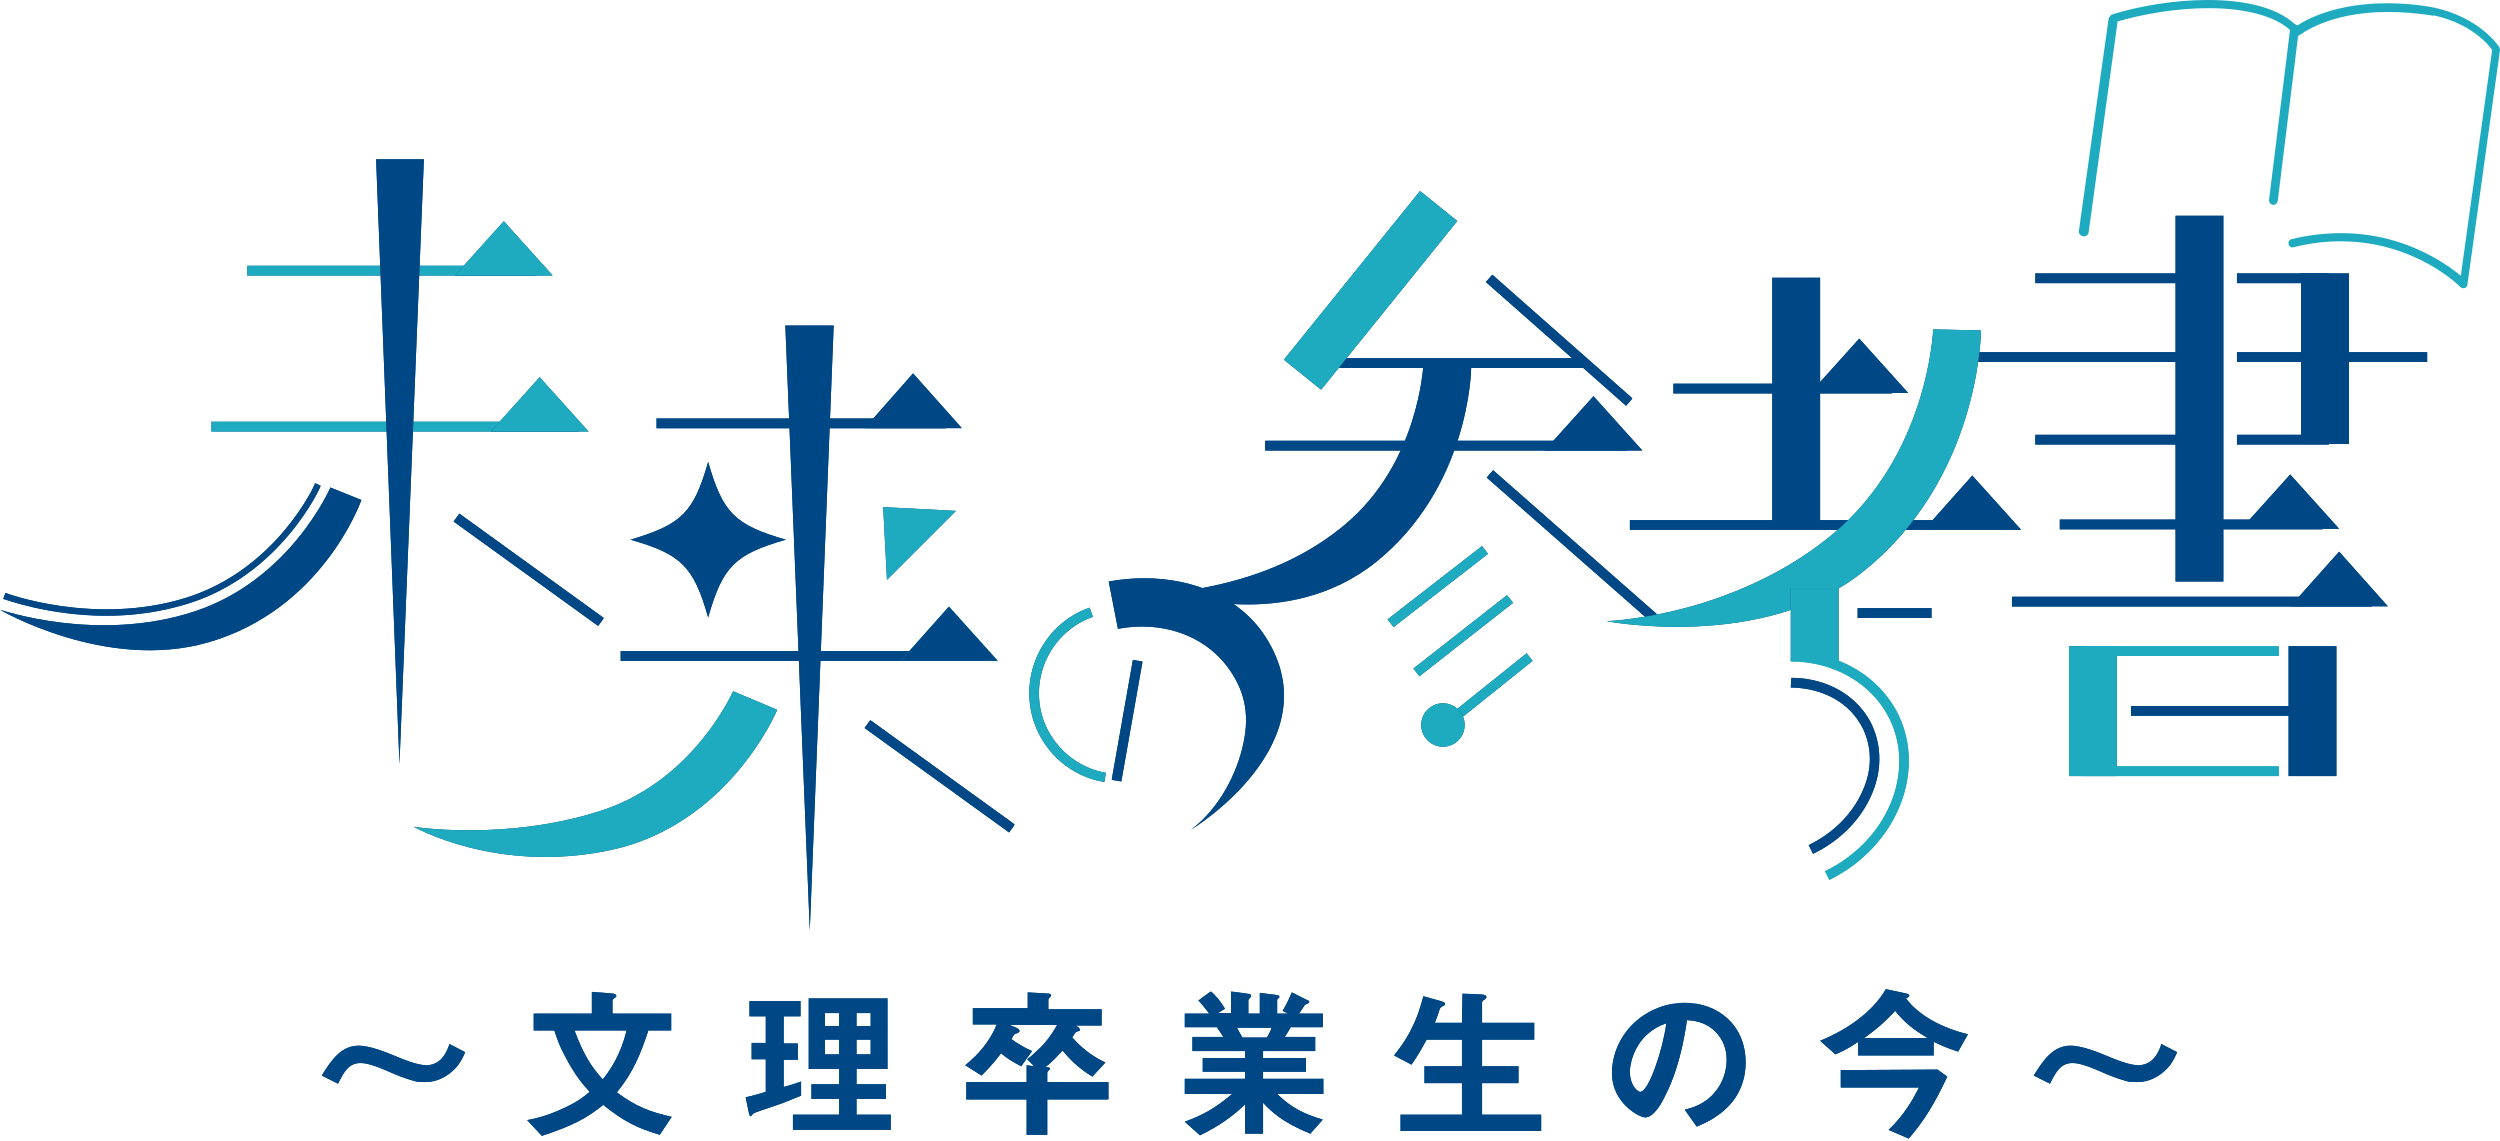 <?xml version="1.0" encoding="utf-8"?>
<!-- Generator: Adobe Illustrator 26.4.1, SVG Export Plug-In . SVG Version: 6.00 Build 0)  -->
<svg version="1.1" id="レイヤー_1" xmlns="http://www.w3.org/2000/svg" xmlns:xlink="http://www.w3.org/1999/xlink" x="0px"
	 y="0px" width="460px" height="210px" viewBox="0 0 460 210" style="enable-background:new 0 0 460 210;" xml:space="preserve">
<style type="text/css">
	.st0{fill:#004785;}
	.st1{clip-path:url(#SVGID_00000127014803396259056630000009415004843670624151_);fill:#004785;}
	.st2{clip-path:url(#SVGID_00000062164557561952222520000012916117577718045882_);fill:#004785;}
	.st3{clip-path:url(#SVGID_00000098930267667402175180000015797378956986269343_);fill:#004785;}
	.st4{clip-path:url(#SVGID_00000178888397679162412480000005235204052115115904_);fill:#004785;}
	.st5{clip-path:url(#SVGID_00000044879066324105532610000018135243439876656773_);fill:#004785;}
	.st6{clip-path:url(#SVGID_00000029750762666159823960000014098127369424281502_);fill:#004785;}
	.st7{clip-path:url(#SVGID_00000148624157819197192590000014962203791877627056_);fill:#004785;}
	.st8{clip-path:url(#SVGID_00000096032092455915061610000011310230894219830941_);fill:#004785;}
	.st9{clip-path:url(#SVGID_00000065060967765582266520000001089243147020025243_);fill:#004785;}
	.st10{clip-path:url(#SVGID_00000023975584714362381800000013239907451445136293_);fill:#004785;}
	.st11{clip-path:url(#SVGID_00000039820402851010364830000004372160358778654911_);fill:#004785;}
	.st12{clip-path:url(#SVGID_00000033358368372527251920000015481216323561742006_);fill:#004785;}
	.st13{clip-path:url(#SVGID_00000039848960094091904930000010318810622693867662_);fill:#004785;}
	.st14{fill:#1EABBF;}
	.st15{clip-path:url(#SVGID_00000097499358609197941320000000095914877272170393_);fill:#004785;}
	.st16{clip-path:url(#SVGID_00000031919987947803403180000013827348364634567865_);fill:#1EABBF;}
	.st17{clip-path:url(#SVGID_00000050640771888898749570000014213284927219853243_);fill:#1EABBF;}
	.st18{clip-path:url(#SVGID_00000093878293350557796480000002204401545461237147_);fill:#004785;}
	.st19{clip-path:url(#SVGID_00000093149030193337849880000005065312197613086119_);fill:#004785;}
	.st20{clip-path:url(#SVGID_00000126298619871367740950000003804153386827686065_);fill:#004785;}
	.st21{clip-path:url(#SVGID_00000059296513253547546640000014014633032004809660_);fill:#004785;}
	.st22{clip-path:url(#SVGID_00000047018111084848628790000012350748949010373257_);fill:#1EABBF;}
	.st23{clip-path:url(#SVGID_00000135689432089783930640000016192294655541982879_);fill:#004785;}
	.st24{clip-path:url(#SVGID_00000179613424822676543390000009608453233361841584_);fill:#004785;}
	.st25{clip-path:url(#SVGID_00000030455684533161844640000011034950488345518219_);fill:#004785;}
	.st26{clip-path:url(#SVGID_00000170261144719638687460000005262699588824288163_);fill:#004785;}
	.st27{clip-path:url(#SVGID_00000072244848721010610680000008969301624341673373_);fill:#1EABBF;}
	.st28{clip-path:url(#SVGID_00000042713609251420337010000008133293281839572626_);fill:#004785;}
	.st29{clip-path:url(#SVGID_00000007388568517352501710000014679028232801582977_);fill:#004785;}
	.st30{clip-path:url(#SVGID_00000073700934333012775460000014610822536668037043_);fill:#1EABBF;}
	.st31{clip-path:url(#SVGID_00000039107479128052463850000006334255540613211048_);fill:#1EABBF;}
	.st32{clip-path:url(#SVGID_00000070840541952354135990000006847902978507190661_);fill:#1EABBF;}
	.st33{clip-path:url(#SVGID_00000044861188246840248180000004260224707508956040_);fill:#1EABBF;}
	.st34{clip-path:url(#SVGID_00000153672554068524688630000008473195943846434715_);fill:#1EABBF;}
	.st35{clip-path:url(#SVGID_00000156588509797736536080000015898018074626931388_);fill:#1EABBF;}
	.st36{clip-path:url(#SVGID_00000119104683459153493970000016568994641178629508_);fill:#004785;}
	.st37{clip-path:url(#SVGID_00000096050781772596208350000003426977590921949581_);fill:#1EABBF;}
	.st38{clip-path:url(#SVGID_00000041990172585076470870000012281056933325473978_);fill:#1EABBF;}
	.st39{clip-path:url(#SVGID_00000148645631134420969550000002859467498704335013_);fill:#004785;}
	.st40{clip-path:url(#SVGID_00000141440513769153427410000006737407932968890029_);fill:#004785;}
	.st41{clip-path:url(#SVGID_00000077292746220899453700000000492180792441639349_);fill:#004785;}
	.st42{clip-path:url(#SVGID_00000057851160581631654870000015054185645199747209_);fill:#004785;}
	.st43{clip-path:url(#SVGID_00000040560352298805838970000002658943354541768073_);fill:#004785;}
	.st44{clip-path:url(#SVGID_00000111161475285434188330000000623379852717184136_);fill:#004785;}
	.st45{clip-path:url(#SVGID_00000054985349606108876120000003083270248208956555_);fill:#004785;}
	.st46{clip-path:url(#SVGID_00000174583458688974239780000013187979236764300416_);fill:#004785;}
	.st47{clip-path:url(#SVGID_00000173124544135271625180000001714439163989962929_);fill:#004785;}
	.st48{clip-path:url(#SVGID_00000030484737045162158370000017442649032152162193_);fill:#004785;}
	.st49{clip-path:url(#SVGID_00000177450106735579213730000014089811954609277860_);fill:#004785;}
	.st50{clip-path:url(#SVGID_00000030461319171653410660000011327356475473123241_);fill:#004785;}
	.st51{clip-path:url(#SVGID_00000069356639709733526950000008068085567816623251_);fill:#004785;}
	.st52{clip-path:url(#SVGID_00000040543315540555593430000009091065380498753188_);fill:#1EABBF;}
	.st53{clip-path:url(#SVGID_00000034794217492829416490000011057522432072373176_);fill:#1EABBF;}
	.st54{clip-path:url(#SVGID_00000101077542796582990250000006501683600622142127_);fill:#004785;}
	.st55{clip-path:url(#SVGID_00000090260676683524441520000005227322475516621447_);fill:#1EABBF;}
	.st56{clip-path:url(#SVGID_00000039817462382429790460000013931377856412137662_);fill:#004785;}
	.st57{clip-path:url(#SVGID_00000183927857231112093880000002376334578856667310_);fill:#004785;}
	.st58{clip-path:url(#SVGID_00000040544457818196463450000017568692925451729564_);fill:#004785;}
	.st59{clip-path:url(#SVGID_00000065780729792849255130000017488205084989334406_);fill:#004785;}
	.st60{clip-path:url(#SVGID_00000083777346952162535210000010128155148293051806_);fill:#004785;}
	.st61{clip-path:url(#SVGID_00000157989828758287779410000017612487930981489304_);fill:#004785;}
	.st62{clip-path:url(#SVGID_00000049202440569360823030000013874312207216307898_);fill:#004785;}
	.st63{clip-path:url(#SVGID_00000020371082548609930990000013458319677425479577_);fill:#1EABBF;}
	.st64{clip-path:url(#SVGID_00000150075001924152273010000015611051512021009339_);fill:#1EABBF;}
	.st65{clip-path:url(#SVGID_00000018927887298273431230000001341494967677902011_);fill:#004785;}
	.st66{clip-path:url(#SVGID_00000003081165430491496090000001607206765655927231_);fill:#004785;}
	.st67{clip-path:url(#SVGID_00000175316841676904985240000000770799239546382009_);fill:#1EABBF;}
	.st68{clip-path:url(#SVGID_00000016767987736265184400000004176963913881821111_);fill:#004785;}
</style>
<g>
	<g>
		<g>
			<g>
				<path id="SVGID_1_" class="st0" d="M78.4,196c-1.5,0-4.1-1-5.7-1.7c-1.9-0.8-4.8-1.9-6.7-1.9c-3.3,0-5.1,2.8-6.8,5.5l3,1.5
					c1-2,1.9-3.8,4.1-3.8c0.9,0,2.1,0.2,5.3,1.6c1.1,0.5,2.8,1.2,4.6,1.7c0.6,0.2,1.3,0.2,2,0.2c3,0,5-1.8,6-3
					c0.6-0.8,0.9-1.4,1.4-2.5l-2.9-1.5C82.2,193.6,81.2,196,78.4,196"/>
			</g>
			<g>
				<defs>
					<path id="SVGID_00000081621128030072043110000013862428929014616450_" d="M78.4,196c-1.5,0-4.1-1-5.7-1.7
						c-1.9-0.8-4.8-1.9-6.7-1.9c-3.3,0-5.1,2.8-6.8,5.5l3,1.5c1-2,1.9-3.8,4.1-3.8c0.9,0,2.1,0.2,5.3,1.6c1.1,0.5,2.8,1.2,4.6,1.7
						c0.6,0.2,1.3,0.2,2,0.2c3,0,5-1.8,6-3c0.6-0.8,0.9-1.4,1.4-2.5l-2.9-1.5C82.2,193.6,81.2,196,78.4,196"/>
				</defs>
				<clipPath id="SVGID_00000080926905569990746770000015254104213527930789_">
					<use xlink:href="#SVGID_00000081621128030072043110000013862428929014616450_"  style="overflow:visible;"/>
				</clipPath>
				
					<rect x="59.3" y="192.1" style="clip-path:url(#SVGID_00000080926905569990746770000015254104213527930789_);fill:#004785;" width="26.4" height="7.3"/>
			</g>
		</g>
		<g>
			<g>
				<path id="SVGID_00000072977375859804373430000005139215917630204319_" class="st0" d="M105.7,189.6h9.6c-0.6,2.4-1.8,5.9-4.4,9
					C108.8,196.3,107.4,194.1,105.7,189.6 M109.1,186.5H98.2v3.1h3.8c0.5,1.5,0.9,2.8,2,4.8c1.8,3.5,3.4,5.3,4.5,6.5
					c-1.2,1-2.3,1.9-5.2,3.2c-2.9,1.3-4.7,1.7-6.3,2l2.7,2.9c5.8-1.9,8.3-3.3,11.3-5.7c3.7,3,6.3,4.3,10.4,5.5l2.2-3.3
					c-4-0.9-6.6-1.9-10.1-4.5c3.1-3.8,4.4-7.2,5.8-11.4h4.2v-3.1h-10.8v-2.4c0-0.2,0.3-0.4,0.4-0.5c0.2-0.1,0.3-0.2,0.3-0.4
					c0-0.3-0.6-0.4-0.8-0.4l-3.7-0.3v4H109.1z"/>
			</g>
			<g>
				<defs>
					<path id="SVGID_00000068654724083269582670000006535152469213917832_" d="M105.7,189.6h9.6c-0.6,2.4-1.8,5.9-4.4,9
						C108.8,196.3,107.4,194.1,105.7,189.6 M109.1,186.5H98.2v3.1h3.8c0.5,1.5,0.9,2.8,2,4.8c1.8,3.5,3.4,5.3,4.5,6.5
						c-1.2,1-2.3,1.9-5.2,3.2c-2.9,1.3-4.7,1.7-6.3,2l2.7,2.9c5.8-1.9,8.3-3.3,11.3-5.7c3.7,3,6.3,4.3,10.4,5.5l2.2-3.3
						c-4-0.9-6.6-1.9-10.1-4.5c3.1-3.8,4.4-7.2,5.8-11.4h4.2v-3.1h-10.8v-2.4c0-0.2,0.3-0.4,0.4-0.5c0.2-0.1,0.3-0.2,0.3-0.4
						c0-0.3-0.6-0.4-0.8-0.4l-3.7-0.3v4H109.1z"/>
				</defs>
				<clipPath id="SVGID_00000003102102366427216480000004243392577492664448_">
					<use xlink:href="#SVGID_00000068654724083269582670000006535152469213917832_"  style="overflow:visible;"/>
				</clipPath>
				
					<rect x="97" y="182.6" style="clip-path:url(#SVGID_00000003102102366427216480000004243392577492664448_);fill:#004785;" width="26.6" height="26.5"/>
			</g>
		</g>
		<g>
			<g>
				<path id="SVGID_00000160157921745729753790000000876056238864209852_" class="st0" d="M137.9,184.2v2.8h3v4.9h-2.6v3h2.6v6
					c-1,0.3-2.3,0.7-3.7,1l0.6,2.9c0.1,0.4,0.2,0.6,0.3,0.6s0.5-0.5,0.5-0.5c0.2-0.2,3-1.1,3.6-1.3c1.8-0.6,3.5-1.3,5.2-2V199
					c-1.4,0.5-2.1,0.7-3.2,1v-5h2.6v-3h-2.6v-5h3.1v-2.8H137.9z M151.8,191.3h2.6v2.7h-2.6V191.3z M157.6,191.3h2.6v2.7h-2.6V191.3z
					 M151.8,186.4h2.6v2.4h-2.6V186.4z M157.6,186.4h2.6v2.4h-2.6V186.4z M148.8,183.7v13h5.6v2.8h-5.1v2.7h5.1v2.9h-8.5v2.8h18
					v-2.8h-6.3v-2.9h5.4v-2.7h-5.4v-2.8h5.7v-13H148.8z"/>
			</g>
			<g>
				<defs>
					<path id="SVGID_00000000217552620749106080000017152923594147599771_" d="M137.9,184.2v2.8h3v4.9h-2.6v3h2.6v6
						c-1,0.3-2.3,0.7-3.7,1l0.6,2.9c0.1,0.4,0.2,0.6,0.3,0.6s0.5-0.5,0.5-0.5c0.2-0.2,3-1.1,3.6-1.3c1.8-0.6,3.5-1.3,5.2-2V199
						c-1.4,0.5-2.1,0.7-3.2,1v-5h2.6v-3h-2.6v-5h3.1v-2.8H137.9z M151.8,191.3h2.6v2.7h-2.6V191.3z M157.6,191.3h2.6v2.7h-2.6V191.3
						z M151.8,186.4h2.6v2.4h-2.6V186.4z M157.6,186.4h2.6v2.4h-2.6V186.4z M148.8,183.7v13h5.6v2.8h-5.1v2.7h5.1v2.9h-8.5v2.8h18
						v-2.8h-6.3v-2.9h5.4v-2.7h-5.4v-2.8h5.7v-13H148.8z"/>
				</defs>
				<clipPath id="SVGID_00000058571462226928347520000009665551345244359323_">
					<use xlink:href="#SVGID_00000000217552620749106080000017152923594147599771_"  style="overflow:visible;"/>
				</clipPath>
				
					<rect x="137.2" y="183.7" style="clip-path:url(#SVGID_00000058571462226928347520000009665551345244359323_);fill:#004785;" width="26.7" height="24.2"/>
			</g>
		</g>
		<g>
			<g>
				<path id="SVGID_00000018205306101205217610000011717834451179386506_" class="st0" d="M188.9,185.5H179v3h4.4
					c-1.2,3-3.3,5.5-5.8,7.5l3,1.9c1-1,2.1-2.1,3.6-4.1c0.9,0.8,1.8,1.4,3.7,2.4l2-2.8c-1.4-0.6-3-1.6-3.8-2.2
					c0.1-0.2,0.5-0.9,0.6-0.9c0.1-0.1,0.6-0.2,0.7-0.3c0.1-0.1,0.2-0.2,0.2-0.3c0-0.2-0.2-0.4-0.6-0.6l-1.2-0.5h8.7
					c-1.2,2.2-2.5,3.6-3,4.1c-1.6,1.5-1.8,1.7-2.5,2.2l1.3,1.3l-1.4-0.2v3.1h-11.1v3.2h11.1v6.5h3.8v-6.5H204v-3.2h-11.3v-1.7
					c0-0.2,0.1-0.2,0.3-0.5c0.1-0.1,0.2-0.1,0.2-0.2c0-0.3-0.2-0.3-0.8-0.4c1.1-0.8,2-1.8,3.1-3c1.2,1.4,2.7,3.1,5.5,4.8l2.4-2.6
					c-1.5-0.7-3.7-1.9-6.1-4.6c0.1-0.2,0.6-1,0.7-1c0.1-0.1,0.5-0.2,0.6-0.2c0,0,0.1-0.1,0.1-0.2c0-0.4-0.6-0.7-0.8-0.8h4.8v-3h-9.8
					V184c0-0.2,0.1-0.4,0.3-0.5c0.1-0.1,0.2-0.2,0.2-0.4c0-0.3-0.7-0.3-0.8-0.3l-3.5-0.2v2.9H188.9z"/>
			</g>
			<g>
				<defs>
					<path id="SVGID_00000129913920402452397990000006197370889806602133_" d="M188.9,185.5H179v3h4.4c-1.2,3-3.3,5.5-5.8,7.5l3,1.9
						c1-1,2.1-2.1,3.6-4.1c0.9,0.8,1.8,1.4,3.7,2.4l2-2.8c-1.4-0.6-3-1.6-3.8-2.2c0.1-0.2,0.5-0.9,0.6-0.9c0.1-0.1,0.6-0.2,0.7-0.3
						c0.1-0.1,0.2-0.2,0.2-0.3c0-0.2-0.2-0.4-0.6-0.6l-1.2-0.5h8.7c-1.2,2.2-2.5,3.6-3,4.1c-1.6,1.5-1.8,1.7-2.5,2.2l1.3,1.3
						l-1.4-0.2v3.1h-11.1v3.2h11.1v6.5h3.8v-6.5H204v-3.2h-11.3v-1.7c0-0.2,0.1-0.2,0.3-0.5c0.1-0.1,0.2-0.1,0.2-0.2
						c0-0.3-0.2-0.3-0.8-0.4c1.1-0.8,2-1.8,3.1-3c1.2,1.4,2.7,3.1,5.5,4.8l2.4-2.6c-1.5-0.7-3.7-1.9-6.1-4.6c0.1-0.2,0.6-1,0.7-1
						c0.1-0.1,0.5-0.2,0.6-0.2c0,0,0.1-0.1,0.1-0.2c0-0.4-0.6-0.7-0.8-0.8h4.8v-3h-9.8V184c0-0.2,0.1-0.4,0.3-0.5
						c0.1-0.1,0.2-0.2,0.2-0.4c0-0.3-0.7-0.3-0.8-0.3l-3.5-0.2v2.9H188.9z"/>
				</defs>
				<clipPath id="SVGID_00000099653113526366113210000010864634644011934627_">
					<use xlink:href="#SVGID_00000129913920402452397990000006197370889806602133_"  style="overflow:visible;"/>
				</clipPath>
				
					<rect x="177.6" y="182.6" style="clip-path:url(#SVGID_00000099653113526366113210000010864634644011934627_);fill:#004785;" width="26.2" height="26.2"/>
			</g>
		</g>
		<g>
			<g>
				<path id="SVGID_00000052091210688417292420000013058280742192735872_" class="st0" d="M227.6,189.1h6.4
					c-0.2,0.5-0.5,1.2-0.9,1.8h-4.5C228,189.9,228,189.8,227.6,189.1 M220.5,184.1c0.7,0.7,1.4,1.6,2,2.4H218v2.5h5.9
					c0.3,0.4,0.4,0.6,1.2,1.8h-5.7v2.6h9.7v1.3h-7.8v2.5h7.8v1.3H218v2.8h8.7c-3.3,2.8-5.5,3.9-8.7,5.1l2.8,2.5
					c3.7-1.8,6.1-3.6,8.3-5.7v5.4h3.3v-5.7c1.4,1.5,3.5,3.6,8.7,5.7l2.3-2.6c-3.4-1-5.7-2.1-8.4-4.7h8.5v-2.8h-11.1v-1.3h7.9v-2.5
					h-7.9v-1.3h9.6v-2.6h-5.6c0.4-0.6,0.7-1.1,1.1-1.8h5.9v-2.5H239c0.2-0.2,1-1.5,1.1-1.6s0.5-0.2,0.6-0.3c0.1,0,0.2-0.2,0.2-0.3
					s-0.1-0.2-0.2-0.2l-3-1.5c-0.3,0.7-0.8,1.9-1.7,3.4l1,0.5h-2V184c0-0.2,0.2-0.3,0.2-0.3c0.2-0.1,0.2-0.2,0.2-0.3
					c0-0.2-0.2-0.2-0.3-0.3l-3.3-0.4v3.8h-2.1v-2.4c0-0.2,0.2-0.4,0.3-0.5s0.2-0.2,0.2-0.4s-0.2-0.3-0.3-0.3l-3.4-0.5v4h-2.4
					l1.3-0.8c-0.9-1.5-1.8-2.5-2.6-3.2L220.5,184.1z"/>
			</g>
			<g>
				<defs>
					<path id="SVGID_00000021084839536994516700000016630289045923178896_" d="M227.6,189.1h6.4c-0.2,0.5-0.5,1.2-0.9,1.8h-4.5
						C228,189.9,228,189.8,227.6,189.1 M220.5,184.1c0.7,0.7,1.4,1.6,2,2.4H218v2.5h5.9c0.3,0.4,0.4,0.6,1.2,1.8h-5.7v2.6h9.7v1.3
						h-7.8v2.5h7.8v1.3H218v2.8h8.7c-3.3,2.8-5.5,3.9-8.7,5.1l2.8,2.5c3.7-1.8,6.1-3.6,8.3-5.7v5.4h3.3v-5.7
						c1.4,1.5,3.5,3.6,8.7,5.7l2.3-2.6c-3.4-1-5.7-2.1-8.4-4.7h8.5v-2.8h-11.1v-1.3h7.9v-2.5h-7.9v-1.3h9.6v-2.6h-5.6
						c0.4-0.6,0.7-1.1,1.1-1.8h5.9v-2.5H239c0.2-0.2,1-1.5,1.1-1.6s0.5-0.2,0.6-0.3c0.1,0,0.2-0.2,0.2-0.3s-0.1-0.2-0.2-0.2l-3-1.5
						c-0.3,0.7-0.8,1.9-1.7,3.4l1,0.5h-2V184c0-0.2,0.2-0.3,0.2-0.3c0.2-0.1,0.2-0.2,0.2-0.3c0-0.2-0.2-0.2-0.3-0.3l-3.3-0.4v3.8
						h-2.1v-2.4c0-0.2,0.2-0.4,0.3-0.5s0.2-0.2,0.2-0.4s-0.2-0.3-0.3-0.3l-3.4-0.5v4h-2.4l1.3-0.8c-0.9-1.5-1.8-2.5-2.6-3.2
						L220.5,184.1z"/>
				</defs>
				<clipPath id="SVGID_00000111157311523915704070000016763623521115492521_">
					<use xlink:href="#SVGID_00000021084839536994516700000016630289045923178896_"  style="overflow:visible;"/>
				</clipPath>
				
					<rect x="218" y="182.6" style="clip-path:url(#SVGID_00000111157311523915704070000016763623521115492521_);fill:#004785;" width="25.5" height="26.4"/>
			</g>
		</g>
		<g>
			<g>
				<path id="SVGID_00000070098743772318273720000008078492707872096135_" class="st0" d="M269,188.2h-5c0.5-1.2,0.7-1.9,0.9-2.5
					c0.1-0.2,0.2-0.4,0.6-0.6c0.3-0.1,0.4-0.2,0.4-0.4s-0.2-0.3-0.8-0.5l-3.2-0.9c-0.5,1.8-1,3.8-2.6,6.8c-1,1.8-1.7,2.7-2.8,4.1
					l3.2,1.7c1.3-1.8,2-3.2,2.8-4.6h6.5v4.9h-6.9v3.1h6.9v5.8h-11.3v3h25.9v-3h-10.9v-5.8h6.7v-3.1h-6.7v-4.9h9.6v-3.1h-9.6v-3.7
					c0-0.2,0.1-0.4,0.5-0.6c0.2-0.2,0.3-0.3,0.3-0.4c0-0.3-0.2-0.4-0.7-0.5l-3.7-0.2L269,188.2L269,188.2z"/>
			</g>
			<g>
				<defs>
					<path id="SVGID_00000162311562306338958060000007697814366636178600_" d="M269,188.2h-5c0.5-1.2,0.7-1.9,0.9-2.5
						c0.1-0.2,0.2-0.4,0.6-0.6c0.3-0.1,0.4-0.2,0.4-0.4s-0.2-0.3-0.8-0.5l-3.2-0.9c-0.5,1.8-1,3.8-2.6,6.8c-1,1.8-1.7,2.7-2.8,4.1
						l3.2,1.7c1.3-1.8,2-3.2,2.8-4.6h6.5v4.9h-6.9v3.1h6.9v5.8h-11.3v3h25.9v-3h-10.9v-5.8h6.7v-3.1h-6.7v-4.9h9.6v-3.1h-9.6v-3.7
						c0-0.2,0.1-0.4,0.5-0.6c0.2-0.2,0.3-0.3,0.3-0.4c0-0.3-0.2-0.4-0.7-0.5l-3.7-0.2L269,188.2L269,188.2z"/>
				</defs>
				<clipPath id="SVGID_00000030477103483374835610000005246850968640122765_">
					<use xlink:href="#SVGID_00000162311562306338958060000007697814366636178600_"  style="overflow:visible;"/>
				</clipPath>
				
					<rect x="256.5" y="182.9" style="clip-path:url(#SVGID_00000030477103483374835610000005246850968640122765_);fill:#004785;" width="27" height="25.2"/>
			</g>
		</g>
		<g>
			<g>
				<path id="SVGID_00000022525082256348334220000013007882316397856946_" class="st0" d="M299.9,197.2c0-1.8,0.9-4.7,3-6.7
					c1.5-1.4,2.8-1.9,3.7-2.2c-0.6,4.7-3.2,12.6-4.8,12.6C301.3,200.9,299.9,199.7,299.9,197.2 M296.6,197.5c0,5.4,5,8.1,6.1,8.1
					c1.6,0,3-2.5,3.9-4.4c1-2,2.8-6.3,3.8-13.5c1.1,0.1,3.2,0.2,5.1,2c1.7,1.6,2.2,3.6,2.2,5.3c0,1.3-0.3,3.8-2.2,6
					c-1.8,2.2-4.1,2.8-5.5,3.2l2.2,3.1c1.6-0.7,4.8-2,7.1-5.3c1.1-1.7,1.9-3.8,1.9-6.5c0-6.8-5-11-11.3-11
					C302.1,184.7,296.6,190.8,296.6,197.5"/>
			</g>
			<g>
				<defs>
					<path id="SVGID_00000035530154042475969500000013979781605279600061_" d="M299.9,197.2c0-1.8,0.9-4.7,3-6.7
						c1.5-1.4,2.8-1.9,3.7-2.2c-0.6,4.7-3.2,12.6-4.8,12.6C301.3,200.9,299.9,199.7,299.9,197.2 M296.6,197.5c0,5.4,5,8.1,6.1,8.1
						c1.6,0,3-2.5,3.9-4.4c1-2,2.8-6.3,3.8-13.5c1.1,0.1,3.2,0.2,5.1,2c1.7,1.6,2.2,3.6,2.2,5.3c0,1.3-0.3,3.8-2.2,6
						c-1.8,2.2-4.1,2.8-5.5,3.2l2.2,3.1c1.6-0.7,4.8-2,7.1-5.3c1.1-1.7,1.9-3.8,1.9-6.5c0-6.8-5-11-11.3-11
						C302.1,184.7,296.6,190.8,296.6,197.5"/>
				</defs>
				<clipPath id="SVGID_00000135656080965045953230000004730148128091381396_">
					<use xlink:href="#SVGID_00000035530154042475969500000013979781605279600061_"  style="overflow:visible;"/>
				</clipPath>
				
					<rect x="296.6" y="184.7" style="clip-path:url(#SVGID_00000135656080965045953230000004730148128091381396_);fill:#004785;" width="24.6" height="22.8"/>
			</g>
		</g>
		<g>
			<g>
				<path id="SVGID_00000100365185112640816440000011829632184130516115_" class="st0" d="M338.7,196.9v3.2h14.4
					c-0.9,1.8-2.7,5.1-5.6,7.8l3.7,1.6c2.8-3.2,4.8-6.5,7.1-11.4l-1.8-1.3L338.7,196.9L338.7,196.9z M348.7,186c1.8,2.2,3.3,3.4,6,5
					H343C344.7,189.8,346.5,188.4,348.7,186 M334.9,191.5l2.8,2.5c1.2-0.5,2.3-1,4.2-2.3v2.5h13.9v-2.5c1.3,0.6,2.3,1.1,4.5,1.8
					l1.8-3.2c-5-1.2-9.2-3.6-11.4-6.6c0.2-0.1,0.6-0.2,0.6-0.5s-0.5-0.4-0.6-0.4L347,182C344.5,186.3,339.8,189.5,334.9,191.5"/>
			</g>
			<g>
				<defs>
					<path id="SVGID_00000157266042813868427880000010199899372556654221_" d="M338.7,196.9v3.2h14.4c-0.9,1.8-2.7,5.1-5.6,7.8
						l3.7,1.6c2.8-3.2,4.8-6.5,7.1-11.4l-1.8-1.3L338.7,196.9L338.7,196.9z M348.7,186c1.8,2.2,3.3,3.4,6,5H343
						C344.7,189.8,346.5,188.4,348.7,186 M334.9,191.5l2.8,2.5c1.2-0.5,2.3-1,4.2-2.3v2.5h13.9v-2.5c1.3,0.6,2.3,1.1,4.5,1.8
						l1.8-3.2c-5-1.2-9.2-3.6-11.4-6.6c0.2-0.1,0.6-0.2,0.6-0.5s-0.5-0.4-0.6-0.4L347,182C344.5,186.3,339.8,189.5,334.9,191.5"/>
				</defs>
				<clipPath id="SVGID_00000127036014654135575380000013166297947209066421_">
					<use xlink:href="#SVGID_00000157266042813868427880000010199899372556654221_"  style="overflow:visible;"/>
				</clipPath>
				
					<rect x="334.9" y="182" style="clip-path:url(#SVGID_00000127036014654135575380000013166297947209066421_);fill:#004785;" width="27.3" height="27.6"/>
			</g>
		</g>
		<g>
			<g>
				<path id="SVGID_00000049200304363339767800000001569138234659170218_" class="st0" d="M393.4,196c-1.5,0-4.1-1-5.7-1.7
					c-1.9-0.8-4.8-1.9-6.7-1.9c-3.3,0-5.1,2.8-6.8,5.5l3,1.5c1-2,1.9-3.8,4.1-3.8c0.9,0,2.1,0.2,5.3,1.6c1.1,0.5,2.8,1.2,4.6,1.7
					c0.6,0.2,1.3,0.2,2,0.2c3,0,5-1.8,6-3c0.6-0.8,0.9-1.4,1.4-2.5l-2.9-1.5C397.2,193.6,396.2,196,393.4,196"/>
			</g>
			<g>
				<defs>
					<path id="SVGID_00000072271256727323752690000011847800413842341767_" d="M393.4,196c-1.5,0-4.1-1-5.7-1.7
						c-1.9-0.8-4.8-1.9-6.7-1.9c-3.3,0-5.1,2.8-6.8,5.5l3,1.5c1-2,1.9-3.8,4.1-3.8c0.9,0,2.1,0.2,5.3,1.6c1.1,0.5,2.8,1.2,4.6,1.7
						c0.6,0.2,1.3,0.2,2,0.2c3,0,5-1.8,6-3c0.6-0.8,0.9-1.4,1.4-2.5l-2.9-1.5C397.2,193.6,396.2,196,393.4,196"/>
				</defs>
				<clipPath id="SVGID_00000088104028836327428270000014491621336306817701_">
					<use xlink:href="#SVGID_00000072271256727323752690000011847800413842341767_"  style="overflow:visible;"/>
				</clipPath>
				
					<rect x="374.3" y="192.1" style="clip-path:url(#SVGID_00000088104028836327428270000014491621336306817701_);fill:#004785;" width="26.4" height="7.3"/>
			</g>
		</g>
	</g>
	<g>
		<g>
			<g>
				
					<rect id="SVGID_00000058569710113834576770000015701088555703925385_" x="120.8" y="77" class="st0" width="53.2" height="1.8"/>
			</g>
			<g>
				<defs>
					<rect id="SVGID_00000131331916056822178590000000471281024726532793_" x="120.8" y="77" width="53.2" height="1.8"/>
				</defs>
				<clipPath id="SVGID_00000121996399117169973220000000332471381031892629_">
					<use xlink:href="#SVGID_00000131331916056822178590000000471281024726532793_"  style="overflow:visible;"/>
				</clipPath>
				
					<rect x="120.8" y="77" style="clip-path:url(#SVGID_00000121996399117169973220000000332471381031892629_);fill:#004785;" width="53.2" height="1.8"/>
			</g>
		</g>
		<g>
			<g>
				
					<rect id="SVGID_00000059295063544198858570000001467339861377571747_" x="114.2" y="119.8" class="st0" width="67.5" height="1.8"/>
			</g>
			<g>
				<defs>
					<rect id="SVGID_00000018951002372450417010000002490709689322691519_" x="114.2" y="119.8" width="67.5" height="1.8"/>
				</defs>
				<clipPath id="SVGID_00000116946979951939623910000018046533284629341579_">
					<use xlink:href="#SVGID_00000018951002372450417010000002490709689322691519_"  style="overflow:visible;"/>
				</clipPath>
				
					<rect x="114.2" y="119.8" style="clip-path:url(#SVGID_00000116946979951939623910000018046533284629341579_);fill:#004785;" width="67.5" height="1.8"/>
			</g>
		</g>
		<g>
			<g>
				<polygon id="SVGID_00000065781833595501419930000016628805334246106803_" class="st0" points="144.5,59.9 153.4,59.9 149,171.2 
									"/>
			</g>
			<g>
				<defs>
					<polygon id="SVGID_00000101806381127481628260000006791517687631772066_" points="144.5,59.9 153.4,59.9 149,171.2 					"/>
				</defs>
				<clipPath id="SVGID_00000049208057439231293710000003642407893321615013_">
					<use xlink:href="#SVGID_00000101806381127481628260000006791517687631772066_"  style="overflow:visible;"/>
				</clipPath>
				
					<rect x="144.5" y="59.9" style="clip-path:url(#SVGID_00000049208057439231293710000003642407893321615013_);fill:#004785;" width="8.9" height="111.3"/>
			</g>
		</g>
		<g>
			<g>
				<polygon id="SVGID_00000087411306038922880490000008923516212232906409_" class="st0" points="168,68.7 177,78.8 159.1,78.8 
									"/>
			</g>
			<g>
				<defs>
					<polygon id="SVGID_00000133493600827836225670000000985392894309522101_" points="168,68.7 177,78.8 159.1,78.8 					"/>
				</defs>
				<clipPath id="SVGID_00000129188118470025483820000010171485233996042175_">
					<use xlink:href="#SVGID_00000133493600827836225670000000985392894309522101_"  style="overflow:visible;"/>
				</clipPath>
				
					<rect x="159.1" y="68.7" style="clip-path:url(#SVGID_00000129188118470025483820000010171485233996042175_);fill:#004785;" width="18" height="10"/>
			</g>
		</g>
		<g>
			<g>
				<polygon id="SVGID_00000054241146103582384810000005792687892138739866_" class="st14" points="174.6,111.6 183.6,121.6 
					165.7,121.6 				"/>
			</g>
			<g>
				<defs>
					<polygon id="SVGID_00000006697134877683865620000015774837518730677140_" points="174.6,111.6 183.6,121.6 165.7,121.6 					
						"/>
				</defs>
				<clipPath id="SVGID_00000065781211419187021080000011037277836695270788_">
					<use xlink:href="#SVGID_00000006697134877683865620000015774837518730677140_"  style="overflow:visible;"/>
				</clipPath>
				
					<rect x="165.7" y="111.6" style="clip-path:url(#SVGID_00000065781211419187021080000011037277836695270788_);fill:#004785;" width="18" height="10"/>
			</g>
		</g>
		<g>
			<g>
				<polygon id="SVGID_00000098907088213869414350000009300149206453517208_" class="st0" points="162.5,93.3 175.9,94 163.2,106.7 
									"/>
			</g>
			<g>
				<defs>
					<polygon id="SVGID_00000016045465493657808360000001399526670443005614_" points="162.5,93.3 175.9,94 163.2,106.7 					"/>
				</defs>
				<clipPath id="SVGID_00000069368839109495495080000001590542647694181044_">
					<use xlink:href="#SVGID_00000016045465493657808360000001399526670443005614_"  style="overflow:visible;"/>
				</clipPath>
				
					<rect x="162.5" y="93.3" style="clip-path:url(#SVGID_00000069368839109495495080000001590542647694181044_);fill:#1EABBF;" width="13.4" height="13.4"/>
			</g>
		</g>
		<g>
			<g>
				<path id="SVGID_00000020388145447584075990000001162609738686714814_" class="st0" d="M110.8,149.1c-17.3,5.7-34.6,3.1-34.7,3
					c0,0,15.3,8.8,36.3,4.3c21.4-4.6,30.3-25,30.6-25.8l-8.1-3.4C134.8,127.3,127.8,143.5,110.8,149.1"/>
			</g>
			<g>
				<defs>
					<path id="SVGID_00000127029774845467216850000003884337173297990536_" d="M110.8,149.1c-17.3,5.7-34.6,3.1-34.7,3
						c0,0,15.3,8.8,36.3,4.3c21.4-4.6,30.3-25,30.6-25.8l-8.1-3.4C134.8,127.3,127.8,143.5,110.8,149.1"/>
				</defs>
				<clipPath id="SVGID_00000132788541261359895730000015514881589893331889_">
					<use xlink:href="#SVGID_00000127029774845467216850000003884337173297990536_"  style="overflow:visible;"/>
				</clipPath>
				
					<rect x="76.1" y="127.2" style="clip-path:url(#SVGID_00000132788541261359895730000015514881589893331889_);fill:#1EABBF;" width="66.9" height="33.8"/>
			</g>
		</g>
		<g>
			<g>
				
					<rect id="SVGID_00000135659818723969065680000017420770242925322677_" x="171.9" y="126.4" transform="matrix(0.586 -0.811 0.811 0.586 -44.169 199.295)" class="st0" width="1.8" height="32.8"/>
			</g>
			<g>
				<defs>
					
						<rect id="SVGID_00000156554488752535060080000016009135670221077912_" x="171.9" y="126.4" transform="matrix(0.586 -0.811 0.811 0.586 -44.169 199.295)" width="1.8" height="32.8"/>
				</defs>
				<clipPath id="SVGID_00000101809645610765425380000017630357900642641855_">
					<use xlink:href="#SVGID_00000156554488752535060080000016009135670221077912_"  style="overflow:visible;"/>
				</clipPath>
				
					<rect x="158.9" y="132.6" style="clip-path:url(#SVGID_00000101809645610765425380000017630357900642641855_);fill:#004785;" width="27.6" height="20.6"/>
			</g>
		</g>
		<g>
			<g>
				<path id="SVGID_00000096769254500243417060000004812409030501740711_" class="st0" d="M116,99.3c9.4,2.7,11.6,4.9,14.3,14.3
					c2.7-9.4,4.9-11.6,14.3-14.3c-9.4-2.7-11.6-4.9-14.3-14.3C127.6,94.4,125.4,96.5,116,99.3"/>
			</g>
			<g>
				<defs>
					<path id="SVGID_00000108280353358525360640000001115329083253053572_" d="M116,99.3c9.4,2.7,11.6,4.9,14.3,14.3
						c2.7-9.4,4.9-11.6,14.3-14.3c-9.4-2.7-11.6-4.9-14.3-14.3C127.6,94.4,125.4,96.5,116,99.3"/>
				</defs>
				<clipPath id="SVGID_00000063628205669802994990000003163416483820606384_">
					<use xlink:href="#SVGID_00000108280353358525360640000001115329083253053572_"  style="overflow:visible;"/>
				</clipPath>
				
					<rect x="116" y="84.9" style="clip-path:url(#SVGID_00000063628205669802994990000003163416483820606384_);fill:#004785;" width="28.7" height="28.7"/>
			</g>
		</g>
		<g>
			<g>
				<path id="SVGID_00000088812866602618202730000007111040986886554789_" class="st0" d="M204,107l1.7,8.7c8-1.5,15.6,1.1,20,6.8
					c3.2,4.2,4.3,8.6,3.1,14.2c-1.2,5.8-4.6,12.2-9.7,16c0,0,26.4-16,13.7-35.6c-4.6-7.1-13.1-10.7-22.2-10.7
					C208.3,106.4,206.2,106.6,204,107"/>
			</g>
			<g>
				<defs>
					<path id="SVGID_00000093157241370369766530000008045917817757551281_" d="M204,107l1.7,8.7c8-1.5,15.6,1.1,20,6.8
						c3.2,4.2,4.3,8.6,3.1,14.2c-1.2,5.8-4.6,12.2-9.7,16c0,0,26.4-16,13.7-35.6c-4.6-7.1-13.1-10.7-22.2-10.7
						C208.3,106.4,206.2,106.6,204,107"/>
				</defs>
				<clipPath id="SVGID_00000075156632519594277300000000159271459716687029_">
					<use xlink:href="#SVGID_00000093157241370369766530000008045917817757551281_"  style="overflow:visible;"/>
				</clipPath>
				
					<rect x="204" y="106.4" style="clip-path:url(#SVGID_00000075156632519594277300000000159271459716687029_);fill:#004785;" width="41.4" height="46.3"/>
			</g>
		</g>
		<g>
			<g>
				
					<rect id="SVGID_00000093855270248016938150000015804976829391374259_" x="196.2" y="131.8" transform="matrix(0.174 -0.985 0.985 0.174 40.59 313.807)" class="st0" width="22.4" height="1.8"/>
			</g>
			<g>
				<defs>
					
						<rect id="SVGID_00000134241615900317811730000012516845241426259345_" x="196.2" y="131.8" transform="matrix(0.174 -0.985 0.985 0.174 40.59 313.807)" width="22.4" height="1.8"/>
				</defs>
				<clipPath id="SVGID_00000142153930536140612190000006167753268827459238_">
					<use xlink:href="#SVGID_00000134241615900317811730000012516845241426259345_"  style="overflow:visible;"/>
				</clipPath>
				
					<rect x="204.6" y="121.5" style="clip-path:url(#SVGID_00000142153930536140612190000006167753268827459238_);fill:#004785;" width="5.6" height="22.4"/>
			</g>
		</g>
		<g>
			<g>
				<path id="SVGID_00000183245619928138391160000010324346187553526446_" class="st0" d="M190.3,133c2,5.7,6.9,9.9,12.9,10.9
					l0.3-1.7c-5.3-0.9-9.7-4.7-11.5-9.7c-2.7-7.8,1.4-16.3,9.1-19l-0.6-1.7C191.9,114.8,187.3,124.3,190.3,133"/>
			</g>
			<g>
				<defs>
					<path id="SVGID_00000182520071366895856370000007195060642385477783_" d="M190.3,133c2,5.7,6.9,9.9,12.9,10.9l0.3-1.7
						c-5.3-0.9-9.7-4.7-11.5-9.7c-2.7-7.8,1.4-16.3,9.1-19l-0.6-1.7C191.9,114.8,187.3,124.3,190.3,133"/>
				</defs>
				<clipPath id="SVGID_00000014632113052318338520000007500948801866615977_">
					<use xlink:href="#SVGID_00000182520071366895856370000007195060642385477783_"  style="overflow:visible;"/>
				</clipPath>
				
					<rect x="187.3" y="111.7" style="clip-path:url(#SVGID_00000014632113052318338520000007500948801866615977_);fill:#1EABBF;" width="16.2" height="32.1"/>
			</g>
		</g>
		<g>
			<g>
				
					<rect id="SVGID_00000113329047629790452610000010697432294280230843_" x="238.2" y="65.9" class="st0" width="53.2" height="1.8"/>
			</g>
			<g>
				<defs>
					<rect id="SVGID_00000145058008562631058750000013055781682852772750_" x="238.2" y="65.9" width="53.2" height="1.8"/>
				</defs>
				<clipPath id="SVGID_00000057861794981561278640000003078583348720410762_">
					<use xlink:href="#SVGID_00000145058008562631058750000013055781682852772750_"  style="overflow:visible;"/>
				</clipPath>
				
					<rect x="238.2" y="65.9" style="clip-path:url(#SVGID_00000057861794981561278640000003078583348720410762_);fill:#004785;" width="53.2" height="1.8"/>
			</g>
		</g>
		<g>
			<g>
				
					<rect id="SVGID_00000148645802818611791590000004390107622628028313_" x="232.8" y="81.1" class="st0" width="66.5" height="1.8"/>
			</g>
			<g>
				<defs>
					<rect id="SVGID_00000056406429083306322800000002502977101992122282_" x="232.8" y="81.1" width="66.5" height="1.8"/>
				</defs>
				<clipPath id="SVGID_00000107573642781277403510000010504198185681054861_">
					<use xlink:href="#SVGID_00000056406429083306322800000002502977101992122282_"  style="overflow:visible;"/>
				</clipPath>
				
					<rect x="232.8" y="81.1" style="clip-path:url(#SVGID_00000107573642781277403510000010504198185681054861_);fill:#004785;" width="66.5" height="1.8"/>
			</g>
		</g>
		<g>
			<g>
				<polygon id="SVGID_00000021831807298926100460000015189114671818760127_" class="st0" points="284.2,82.9 302.2,82.9 
					293.2,72.9 				"/>
			</g>
			<g>
				<defs>
					<polygon id="SVGID_00000011027307344946688000000012195272995875144636_" points="284.2,82.9 302.2,82.9 293.2,72.9 					"/>
				</defs>
				<clipPath id="SVGID_00000076573605028678414530000009459233457767818663_">
					<use xlink:href="#SVGID_00000011027307344946688000000012195272995875144636_"  style="overflow:visible;"/>
				</clipPath>
				
					<rect x="284.2" y="72.9" style="clip-path:url(#SVGID_00000076573605028678414530000009459233457767818663_);fill:#004785;" width="18" height="10"/>
			</g>
		</g>
		<g>
			<g>
				<path id="SVGID_00000141427696836398221330000010800438130361405826_" class="st0" d="M247.5,96.5c-5.1,4.3-11.3,7.6-18.5,9.8
					c-7.8,2.4-13.9,2.7-13.9,2.7s21.5,7.7,38.1-5.6c17-13.7,17.5-34.9,17.5-35.8l-8.8-0.2C261.8,67.4,261.1,85.1,247.5,96.5"/>
			</g>
			<g>
				<defs>
					<path id="SVGID_00000047047020279325478800000010790899401199025048_" d="M247.5,96.5c-5.1,4.3-11.3,7.6-18.5,9.8
						c-7.8,2.4-13.9,2.7-13.9,2.7s21.5,7.7,38.1-5.6c17-13.7,17.5-34.9,17.5-35.8l-8.8-0.2C261.8,67.4,261.1,85.1,247.5,96.5"/>
				</defs>
				<clipPath id="SVGID_00000006676999844431267200000017303400009956118463_">
					<use xlink:href="#SVGID_00000047047020279325478800000010790899401199025048_"  style="overflow:visible;"/>
				</clipPath>
				
					<rect x="215.1" y="67.2" style="clip-path:url(#SVGID_00000006676999844431267200000017303400009956118463_);fill:#004785;" width="55.6" height="49.4"/>
			</g>
		</g>
		<g>
			<g>
				
					<rect id="SVGID_00000083055898486623096420000003982579107917958547_" x="232.2" y="48.9" transform="matrix(0.628 -0.778 0.778 0.628 52.371 216.125)" class="st0" width="39.9" height="8.8"/>
			</g>
			<g>
				<defs>
					
						<rect id="SVGID_00000012439310030771729210000007803143725489170561_" x="232.2" y="48.9" transform="matrix(0.628 -0.778 0.778 0.628 52.371 216.125)" width="39.9" height="8.8"/>
				</defs>
				<clipPath id="SVGID_00000155138733653814574060000015546247592869894547_">
					<use xlink:href="#SVGID_00000012439310030771729210000007803143725489170561_"  style="overflow:visible;"/>
				</clipPath>
				
					<rect x="236.2" y="35" style="clip-path:url(#SVGID_00000155138733653814574060000015546247592869894547_);fill:#1EABBF;" width="32" height="36.6"/>
			</g>
		</g>
		<g>
			<g>
				
					<rect id="SVGID_00000119819209140987513570000017261181688258745509_" x="285.9" y="45.5" transform="matrix(0.662 -0.75 0.75 0.662 50.002 236.194)" class="st0" width="1.8" height="34.4"/>
			</g>
			<g>
				<defs>
					
						<rect id="SVGID_00000170259921422136437630000003290583535986325166_" x="285.9" y="45.5" transform="matrix(0.662 -0.75 0.75 0.662 50.002 236.194)" width="1.8" height="34.4"/>
				</defs>
				<clipPath id="SVGID_00000063631023433434159230000005763251249121829553_">
					<use xlink:href="#SVGID_00000170259921422136437630000003290583535986325166_"  style="overflow:visible;"/>
				</clipPath>
				
					<rect x="273.3" y="50.6" style="clip-path:url(#SVGID_00000063631023433434159230000005763251249121829553_);fill:#004785;" width="26.9" height="24.1"/>
			</g>
		</g>
		<g>
			<g>
				
					<rect id="SVGID_00000018948238854085575760000015722429926713051816_" x="288.3" y="80.2" transform="matrix(0.66 -0.751 0.751 0.66 23.038 251.452)" class="st0" width="1.8" height="40.1"/>
			</g>
			<g>
				<defs>
					
						<rect id="SVGID_00000054946712261375924950000003505186095709112984_" x="288.3" y="80.2" transform="matrix(0.66 -0.751 0.751 0.66 23.038 251.452)" width="1.8" height="40.1"/>
				</defs>
				<clipPath id="SVGID_00000108988169174009405920000007096527194940219816_">
					<use xlink:href="#SVGID_00000054946712261375924950000003505186095709112984_"  style="overflow:visible;"/>
				</clipPath>
				
					<rect x="273.5" y="86.4" style="clip-path:url(#SVGID_00000108988169174009405920000007096527194940219816_);fill:#004785;" width="31.3" height="27.8"/>
			</g>
		</g>
		<g>
			<g>
				
					<rect id="SVGID_00000097491893557539555580000005547822664678809756_" x="253.6" y="107.2" transform="matrix(0.79 -0.613 0.613 0.79 -10.745 184.732)" class="st0" width="22" height="1.8"/>
			</g>
			<g>
				<defs>
					
						<rect id="SVGID_00000083770136838499514910000001320795376234632378_" x="253.6" y="107.2" transform="matrix(0.79 -0.613 0.613 0.79 -10.745 184.732)" width="22" height="1.8"/>
				</defs>
				<clipPath id="SVGID_00000134936028728555168790000006237119760290947462_">
					<use xlink:href="#SVGID_00000083770136838499514910000001320795376234632378_"  style="overflow:visible;"/>
				</clipPath>
				
					<rect x="255.3" y="100.7" style="clip-path:url(#SVGID_00000134936028728555168790000006237119760290947462_);fill:#1EABBF;" width="18.5" height="14.9"/>
			</g>
		</g>
		<g>
			<g>
				
					<rect id="SVGID_00000038382403884000695260000017265248239035564972_" x="258.3" y="116.1" transform="matrix(0.787 -0.617 0.617 0.787 -14.855 191.017)" class="st0" width="21.9" height="1.8"/>
			</g>
			<g>
				<defs>
					
						<rect id="SVGID_00000133488130260121428160000013078464373927141776_" x="258.3" y="116.1" transform="matrix(0.787 -0.617 0.617 0.787 -14.855 191.017)" width="21.9" height="1.8"/>
				</defs>
				<clipPath id="SVGID_00000168814401137533649520000008793063341194917794_">
					<use xlink:href="#SVGID_00000133488130260121428160000013078464373927141776_"  style="overflow:visible;"/>
				</clipPath>
				
					<rect x="260.1" y="109.6" style="clip-path:url(#SVGID_00000168814401137533649520000008793063341194917794_);fill:#1EABBF;" width="18.3" height="14.9"/>
			</g>
		</g>
		<g>
			<g>
				<polygon id="SVGID_00000104672184369624059170000007623127300855194029_" class="st0" points="266.8,131.5 267.9,132.9 
					282,121.6 280.9,120.2 				"/>
			</g>
			<g>
				<defs>
					<polygon id="SVGID_00000147199517787151125570000001811824544432544417_" points="266.8,131.5 267.9,132.9 282,121.6 
						280.9,120.2 					"/>
				</defs>
				<clipPath id="SVGID_00000072965983750116693170000007795305576215762878_">
					<use xlink:href="#SVGID_00000147199517787151125570000001811824544432544417_"  style="overflow:visible;"/>
				</clipPath>
				
					<rect x="266.8" y="120.2" style="clip-path:url(#SVGID_00000072965983750116693170000007795305576215762878_);fill:#1EABBF;" width="15.3" height="12.7"/>
			</g>
		</g>
		<g>
			<g>
				<path id="SVGID_00000089554610564207845190000000172227981628552587_" class="st0" d="M261.5,133.4c0,2.2,1.8,4,4,4s4-1.8,4-4
					s-1.8-4-4-4S261.5,131.2,261.5,133.4"/>
			</g>
			<g>
				<defs>
					<path id="SVGID_00000057144323470475333880000017985515794811778224_" d="M261.5,133.4c0,2.2,1.8,4,4,4s4-1.8,4-4s-1.8-4-4-4
						S261.5,131.2,261.5,133.4"/>
				</defs>
				<clipPath id="SVGID_00000067958072771110793620000013129803145931628426_">
					<use xlink:href="#SVGID_00000057144323470475333880000017985515794811778224_"  style="overflow:visible;"/>
				</clipPath>
				
					<rect x="261.5" y="129.4" style="clip-path:url(#SVGID_00000067958072771110793620000013129803145931628426_);fill:#1EABBF;" width="8.1" height="8.1"/>
			</g>
		</g>
		<g>
			<g>
				
					<rect id="SVGID_00000176010240872220835340000006845356786691612326_" x="45.5" y="48.9" class="st0" width="53.2" height="1.8"/>
			</g>
			<g>
				<defs>
					<rect id="SVGID_00000161593142192006965020000005404743339769889921_" x="45.5" y="48.9" width="53.2" height="1.8"/>
				</defs>
				<clipPath id="SVGID_00000058548732314791164180000010421167832685674929_">
					<use xlink:href="#SVGID_00000161593142192006965020000005404743339769889921_"  style="overflow:visible;"/>
				</clipPath>
				
					<rect x="45.5" y="48.9" style="clip-path:url(#SVGID_00000058548732314791164180000010421167832685674929_);fill:#1EABBF;" width="53.2" height="1.8"/>
			</g>
		</g>
		<g>
			<g>
				
					<rect id="SVGID_00000109001163255366951290000009519209237261358501_" x="38.9" y="77.6" class="st0" width="67.5" height="1.8"/>
			</g>
			<g>
				<defs>
					<rect id="SVGID_00000142141898809475498450000011875693445029433746_" x="38.9" y="77.6" width="67.5" height="1.8"/>
				</defs>
				<clipPath id="SVGID_00000049938646823051727250000004629653947399731851_">
					<use xlink:href="#SVGID_00000142141898809475498450000011875693445029433746_"  style="overflow:visible;"/>
				</clipPath>
				
					<rect x="38.9" y="77.6" style="clip-path:url(#SVGID_00000049938646823051727250000004629653947399731851_);fill:#1EABBF;" width="67.5" height="1.8"/>
			</g>
		</g>
		<g>
			<g>
				<polygon id="SVGID_00000001655264907951791800000002662923103574182579_" class="st0" points="69.2,29.3 73.5,140.6 78,29.3 
									"/>
			</g>
			<g>
				<defs>
					<polygon id="SVGID_00000109713776770432635740000009654975716716267657_" points="69.2,29.3 73.5,140.6 78,29.3 					"/>
				</defs>
				<clipPath id="SVGID_00000070820303369097507690000007079620447374727557_">
					<use xlink:href="#SVGID_00000109713776770432635740000009654975716716267657_"  style="overflow:visible;"/>
				</clipPath>
				
					<rect x="69.2" y="29.3" style="clip-path:url(#SVGID_00000070820303369097507690000007079620447374727557_);fill:#004785;" width="8.9" height="111.3"/>
			</g>
		</g>
		<g>
			<g>
				<polygon id="SVGID_00000129904592713073667680000017374863619230660748_" class="st0" points="83.7,50.7 101.7,50.7 92.7,40.7 
									"/>
			</g>
			<g>
				<defs>
					<polygon id="SVGID_00000094599276696657750130000014616171206712232836_" points="83.7,50.7 101.7,50.7 92.7,40.7 					"/>
				</defs>
				<clipPath id="SVGID_00000097485980591206953990000008007081170216245398_">
					<use xlink:href="#SVGID_00000094599276696657750130000014616171206712232836_"  style="overflow:visible;"/>
				</clipPath>
				
					<rect x="83.7" y="40.7" style="clip-path:url(#SVGID_00000097485980591206953990000008007081170216245398_);fill:#1EABBF;" width="18" height="10"/>
			</g>
		</g>
		<g>
			<g>
				<polygon id="SVGID_00000129920169515444856270000015822210248693947317_" class="st0" points="90.3,79.4 108.3,79.4 99.3,69.4 
									"/>
			</g>
			<g>
				<defs>
					<polygon id="SVGID_00000026875793030106538660000009545362419826230167_" points="90.3,79.4 108.3,79.4 99.3,69.4 					"/>
				</defs>
				<clipPath id="SVGID_00000019645752787175383710000012818143061487082939_">
					<use xlink:href="#SVGID_00000026875793030106538660000009545362419826230167_"  style="overflow:visible;"/>
				</clipPath>
				
					<rect x="90.3" y="69.4" style="clip-path:url(#SVGID_00000019645752787175383710000012818143061487082939_);fill:#1EABBF;" width="18" height="10"/>
			</g>
		</g>
		<g>
			<g>
				<path id="SVGID_00000035498599690825123320000005760000877142224299_" class="st0" d="M35.8,112.5c-17.9,5.9-35.6-0.3-35.8-0.3
					c0,0,19.5,11.4,38.3,6c20.8-6,27.9-25.4,28.2-26.2l-5.7-2.3C60.7,89.9,53.4,106.7,35.8,112.5"/>
			</g>
			<g>
				<defs>
					<path id="SVGID_00000078763393161529743750000016532643337976390324_" d="M35.8,112.5c-17.9,5.9-35.6-0.3-35.8-0.3
						c0,0,19.5,11.4,38.3,6c20.8-6,27.9-25.4,28.2-26.2l-5.7-2.3C60.7,89.9,53.4,106.7,35.8,112.5"/>
				</defs>
				<clipPath id="SVGID_00000008127634328737642900000016979951934295537321_">
					<use xlink:href="#SVGID_00000078763393161529743750000016532643337976390324_"  style="overflow:visible;"/>
				</clipPath>
				
					<rect y="89.7" style="clip-path:url(#SVGID_00000008127634328737642900000016979951934295537321_);fill:#004785;" width="66.5" height="33.9"/>
			</g>
		</g>
		<g>
			<g>
				
					<rect id="SVGID_00000119109317773415941570000008971771584821632136_" x="96.3" y="88.4" transform="matrix(0.586 -0.811 0.811 0.586 -44.662 122.257)" class="st0" width="1.8" height="32.8"/>
			</g>
			<g>
				<defs>
					
						<rect id="SVGID_00000148645413033553347430000012644048612238150785_" x="96.3" y="88.4" transform="matrix(0.586 -0.811 0.811 0.586 -44.662 122.257)" width="1.8" height="32.8"/>
				</defs>
				<clipPath id="SVGID_00000025442211041743625720000001874909040057619088_">
					<use xlink:href="#SVGID_00000148645413033553347430000012644048612238150785_"  style="overflow:visible;"/>
				</clipPath>
				
					<rect x="83.4" y="94.5" style="clip-path:url(#SVGID_00000025442211041743625720000001874909040057619088_);fill:#004785;" width="27.6" height="20.6"/>
			</g>
		</g>
		<g>
			<g>
				<path id="SVGID_00000111165553435998944450000007758524757949199529_" class="st0" d="M34.2,110c-16.7,5.2-33-0.8-33.2-0.9
					l-0.4,1.1c0.1,0,8.3,3.1,19,3.1c4.6,0,9.7-0.6,14.9-2.2C51.7,105.8,59,89.6,59,89.4l-1-0.5C58,89.1,50.9,104.8,34.2,110"/>
			</g>
			<g>
				<defs>
					<path id="SVGID_00000151502197270329217610000001100121508954929570_" d="M34.2,110c-16.7,5.2-33-0.8-33.2-0.9l-0.4,1.1
						c0.1,0,8.3,3.1,19,3.1c4.6,0,9.7-0.6,14.9-2.2C51.7,105.8,59,89.6,59,89.4l-1-0.5C58,89.1,50.9,104.8,34.2,110"/>
				</defs>
				<clipPath id="SVGID_00000157987565553581394160000011754562942339983788_">
					<use xlink:href="#SVGID_00000151502197270329217610000001100121508954929570_"  style="overflow:visible;"/>
				</clipPath>
				
					<rect x="0.6" y="88.9" style="clip-path:url(#SVGID_00000157987565553581394160000011754562942339983788_);fill:#004785;" width="58.5" height="26.3"/>
			</g>
		</g>
		<g>
			<g>
				
					<rect id="SVGID_00000012452215056447247250000010664630062747017398_" x="379" y="95.6" class="st0" width="48.4" height="1.8"/>
			</g>
			<g>
				<defs>
					<rect id="SVGID_00000090993202864527915950000009088492803788392583_" x="379" y="95.6" width="48.4" height="1.8"/>
				</defs>
				<clipPath id="SVGID_00000010294956197995015310000010672646155873446287_">
					<use xlink:href="#SVGID_00000090993202864527915950000009088492803788392583_"  style="overflow:visible;"/>
				</clipPath>
				
					<rect x="379" y="95.6" style="clip-path:url(#SVGID_00000010294956197995015310000010672646155873446287_);fill:#004785;" width="48.4" height="1.8"/>
			</g>
		</g>
		<g>
			<g>
				<polygon id="SVGID_00000090288450398251481270000008783516794064552600_" class="st0" points="412.4,97.3 430.4,97.3 
					421.4,87.3 				"/>
			</g>
			<g>
				<defs>
					<polygon id="SVGID_00000092445901818087172790000010916739586460095640_" points="412.4,97.3 430.4,97.3 421.4,87.3 					"/>
				</defs>
				<clipPath id="SVGID_00000082334202781519391860000011314519174243999144_">
					<use xlink:href="#SVGID_00000092445901818087172790000010916739586460095640_"  style="overflow:visible;"/>
				</clipPath>
				
					<rect x="412.4" y="87.3" style="clip-path:url(#SVGID_00000082334202781519391860000011314519174243999144_);fill:#004785;" width="18" height="10"/>
			</g>
		</g>
		<g>
			<g>
				
					<rect id="SVGID_00000144327681123878952330000015140993613771989140_" x="370.2" y="109.8" class="st0" width="66.2" height="1.8"/>
			</g>
			<g>
				<defs>
					<rect id="SVGID_00000121957994351200323990000002238857911868061084_" x="370.2" y="109.8" width="66.2" height="1.8"/>
				</defs>
				<clipPath id="SVGID_00000121239780530992722000000007309137609605290170_">
					<use xlink:href="#SVGID_00000121957994351200323990000002238857911868061084_"  style="overflow:visible;"/>
				</clipPath>
				
					<rect x="370.2" y="109.8" style="clip-path:url(#SVGID_00000121239780530992722000000007309137609605290170_);fill:#004785;" width="66.2" height="1.8"/>
			</g>
		</g>
		<g>
			<g>
				<polygon id="SVGID_00000116936871584400751900000013289275313749430460_" class="st0" points="421.4,111.6 439.4,111.6 
					430.4,101.5 				"/>
			</g>
			<g>
				<defs>
					<polygon id="SVGID_00000147195207247388901650000008794000894961839755_" points="421.4,111.6 439.4,111.6 430.4,101.5 					
						"/>
				</defs>
				<clipPath id="SVGID_00000176031525715998101510000016315145263594603162_">
					<use xlink:href="#SVGID_00000147195207247388901650000008794000894961839755_"  style="overflow:visible;"/>
				</clipPath>
				
					<rect x="421.4" y="101.5" style="clip-path:url(#SVGID_00000176031525715998101510000016315145263594603162_);fill:#004785;" width="18" height="10"/>
			</g>
		</g>
		<g>
			<g>
				
					<rect id="SVGID_00000075859525270455070150000016557044889286063498_" x="400.3" y="39.7" class="st0" width="8.8" height="67.3"/>
			</g>
			<g>
				<defs>
					<rect id="SVGID_00000034784973382394732480000011785422622577952922_" x="400.3" y="39.7" width="8.8" height="67.3"/>
				</defs>
				<clipPath id="SVGID_00000124863548813821386210000012303458696397943721_">
					<use xlink:href="#SVGID_00000034784973382394732480000011785422622577952922_"  style="overflow:visible;"/>
				</clipPath>
				
					<rect x="400.3" y="39.7" style="clip-path:url(#SVGID_00000124863548813821386210000012303458696397943721_);fill:#004785;" width="8.8" height="67.3"/>
			</g>
		</g>
		<g>
			<g>
				
					<rect id="SVGID_00000037658077566834419500000015125799813241773737_" x="423.4" y="50.3" class="st0" width="8.8" height="31.4"/>
			</g>
			<g>
				<defs>
					<rect id="SVGID_00000176035362907851228100000002555298896994825918_" x="423.4" y="50.3" width="8.8" height="31.4"/>
				</defs>
				<clipPath id="SVGID_00000121993799188918964250000000919580088327552685_">
					<use xlink:href="#SVGID_00000176035362907851228100000002555298896994825918_"  style="overflow:visible;"/>
				</clipPath>
				
					<rect x="423.4" y="50.3" style="clip-path:url(#SVGID_00000121993799188918964250000000919580088327552685_);fill:#004785;" width="8.8" height="31.4"/>
			</g>
		</g>
		<g>
			<g>
				
					<rect id="SVGID_00000062894901152544935360000015326893420384536976_" x="374.5" y="50.3" class="st0" width="33.6" height="1.8"/>
			</g>
			<g>
				<defs>
					<rect id="SVGID_00000153690795583909930270000005006966524356624271_" x="374.5" y="50.3" width="33.6" height="1.8"/>
				</defs>
				<clipPath id="SVGID_00000170241199872596029800000004849805264885270951_">
					<use xlink:href="#SVGID_00000153690795583909930270000005006966524356624271_"  style="overflow:visible;"/>
				</clipPath>
				
					<rect x="374.5" y="50.3" style="clip-path:url(#SVGID_00000170241199872596029800000004849805264885270951_);fill:#004785;" width="33.6" height="1.8"/>
			</g>
		</g>
		<g>
			<g>
				
					<rect id="SVGID_00000127034090784551272770000017204464396783100599_" x="362.4" y="64.8" class="st0" width="45.8" height="1.8"/>
			</g>
			<g>
				<defs>
					<rect id="SVGID_00000011017477115690242670000003331815134754624934_" x="362.4" y="64.8" width="45.8" height="1.8"/>
				</defs>
				<clipPath id="SVGID_00000067198516340315407340000018415330753842879893_">
					<use xlink:href="#SVGID_00000011017477115690242670000003331815134754624934_"  style="overflow:visible;"/>
				</clipPath>
				
					<rect x="362.4" y="64.8" style="clip-path:url(#SVGID_00000067198516340315407340000018415330753842879893_);fill:#004785;" width="45.8" height="1.8"/>
			</g>
		</g>
		<g>
			<g>
				
					<rect id="SVGID_00000049188288337457611930000007513248539588184255_" x="374.5" y="80" class="st0" width="33.6" height="1.8"/>
			</g>
			<g>
				<defs>
					<rect id="SVGID_00000150070621035572001740000011605985063024697220_" x="374.5" y="80" width="33.6" height="1.8"/>
				</defs>
				<clipPath id="SVGID_00000062885152836073963540000011130796964467952268_">
					<use xlink:href="#SVGID_00000150070621035572001740000011605985063024697220_"  style="overflow:visible;"/>
				</clipPath>
				
					<rect x="374.5" y="80" style="clip-path:url(#SVGID_00000062885152836073963540000011130796964467952268_);fill:#004785;" width="33.6" height="1.8"/>
			</g>
		</g>
		<g>
			<g>
				
					<rect id="SVGID_00000150067601687169408870000016293841732599116947_" x="421.1" y="118.9" class="st0" width="8.8" height="23.9"/>
			</g>
			<g>
				<defs>
					<rect id="SVGID_00000138569081395036335920000002987335518255632575_" x="421.1" y="118.9" width="8.8" height="23.9"/>
				</defs>
				<clipPath id="SVGID_00000060003830029647694100000017062411938669680005_">
					<use xlink:href="#SVGID_00000138569081395036335920000002987335518255632575_"  style="overflow:visible;"/>
				</clipPath>
				
					<rect x="421.1" y="118.9" style="clip-path:url(#SVGID_00000060003830029647694100000017062411938669680005_);fill:#004785;" width="8.8" height="23.9"/>
			</g>
		</g>
		<g>
			<g>
				
					<rect id="SVGID_00000002379660540320025430000007820272584176745361_" x="380.7" y="118.9" class="st0" width="8.8" height="23.9"/>
			</g>
			<g>
				<defs>
					<rect id="SVGID_00000152238696630412460720000001952674585768877741_" x="380.7" y="118.9" width="8.8" height="23.9"/>
				</defs>
				<clipPath id="SVGID_00000036962250910727167510000007981588245585400762_">
					<use xlink:href="#SVGID_00000152238696630412460720000001952674585768877741_"  style="overflow:visible;"/>
				</clipPath>
				
					<rect x="380.7" y="118.9" style="clip-path:url(#SVGID_00000036962250910727167510000007981588245585400762_);fill:#1EABBF;" width="8.8" height="23.9"/>
			</g>
		</g>
		<g>
			<g>
				
					<rect id="SVGID_00000030476711437036450380000002558825598398377137_" x="383.3" y="118.9" class="st14" width="36" height="1.8"/>
			</g>
			<g>
				<defs>
					<rect id="SVGID_00000137119387212337933080000004661940932732499860_" x="383.3" y="118.9" width="36" height="1.8"/>
				</defs>
				<clipPath id="SVGID_00000165217669461642068980000015907410627166301834_">
					<use xlink:href="#SVGID_00000137119387212337933080000004661940932732499860_"  style="overflow:visible;"/>
				</clipPath>
				
					<rect x="383.3" y="118.9" style="clip-path:url(#SVGID_00000165217669461642068980000015907410627166301834_);fill:#1EABBF;" width="36" height="1.8"/>
			</g>
		</g>
		<g>
			<g>
				
					<rect id="SVGID_00000098180544776687874130000016004623736110141583_" x="392.1" y="129.9" class="st0" width="34.1" height="1.8"/>
			</g>
			<g>
				<defs>
					<rect id="SVGID_00000153680021041458878940000001564543032977614476_" x="392.1" y="129.9" width="34.1" height="1.8"/>
				</defs>
				<clipPath id="SVGID_00000142138921902107940120000005239290558258751915_">
					<use xlink:href="#SVGID_00000153680021041458878940000001564543032977614476_"  style="overflow:visible;"/>
				</clipPath>
				
					<rect x="392.1" y="129.9" style="clip-path:url(#SVGID_00000142138921902107940120000005239290558258751915_);fill:#004785;" width="34.1" height="1.8"/>
			</g>
		</g>
		<g>
			<g>
				
					<rect id="SVGID_00000088825568815012599320000013042451891469506471_" x="383.3" y="141" class="st14" width="36" height="1.8"/>
			</g>
			<g>
				<defs>
					<rect id="SVGID_00000027591914863886379290000009321575930060397733_" x="383.3" y="141" width="36" height="1.8"/>
				</defs>
				<clipPath id="SVGID_00000071557843356785447880000006019823363238709944_">
					<use xlink:href="#SVGID_00000027591914863886379290000009321575930060397733_"  style="overflow:visible;"/>
				</clipPath>
				
					<rect x="383.3" y="141" style="clip-path:url(#SVGID_00000071557843356785447880000006019823363238709944_);fill:#1EABBF;" width="36" height="1.8"/>
			</g>
		</g>
		<g>
			<g>
				
					<rect id="SVGID_00000072265888631606590110000009246025482322864003_" x="411.6" y="50.3" class="st0" width="16.9" height="1.8"/>
			</g>
			<g>
				<defs>
					<rect id="SVGID_00000076605393641495211540000017376353236164384393_" x="411.6" y="50.3" width="16.9" height="1.8"/>
				</defs>
				<clipPath id="SVGID_00000177456366812395561810000000001397740721949098_">
					<use xlink:href="#SVGID_00000076605393641495211540000017376353236164384393_"  style="overflow:visible;"/>
				</clipPath>
				
					<rect x="411.6" y="50.3" style="clip-path:url(#SVGID_00000177456366812395561810000000001397740721949098_);fill:#004785;" width="16.9" height="1.8"/>
			</g>
		</g>
		<g>
			<g>
				
					<rect id="SVGID_00000067930567671092167180000006993712624864279180_" x="411.6" y="64.8" class="st0" width="35" height="1.8"/>
			</g>
			<g>
				<defs>
					<rect id="SVGID_00000085960622530870760300000007742337209586426257_" x="411.6" y="64.8" width="35" height="1.8"/>
				</defs>
				<clipPath id="SVGID_00000078045901033846281900000017904951340770217903_">
					<use xlink:href="#SVGID_00000085960622530870760300000007742337209586426257_"  style="overflow:visible;"/>
				</clipPath>
				
					<rect x="411.6" y="64.8" style="clip-path:url(#SVGID_00000078045901033846281900000017904951340770217903_);fill:#004785;" width="35" height="1.8"/>
			</g>
		</g>
		<g>
			<g>
				
					<rect id="SVGID_00000179639727754610672030000001908751562283037071_" x="411.6" y="80" class="st0" width="16.9" height="1.8"/>
			</g>
			<g>
				<defs>
					<rect id="SVGID_00000133527066212157983580000005607974091712168344_" x="411.6" y="80" width="16.9" height="1.8"/>
				</defs>
				<clipPath id="SVGID_00000026877097440328205760000003567476291241723314_">
					<use xlink:href="#SVGID_00000133527066212157983580000005607974091712168344_"  style="overflow:visible;"/>
				</clipPath>
				
					<rect x="411.6" y="80" style="clip-path:url(#SVGID_00000026877097440328205760000003567476291241723314_);fill:#004785;" width="16.9" height="1.8"/>
			</g>
		</g>
		<g>
			<g>
				
					<rect id="SVGID_00000001624163343561829380000017339420022056820625_" x="307.9" y="70.6" class="st0" width="40.2" height="1.8"/>
			</g>
			<g>
				<defs>
					<rect id="SVGID_00000098221745542325965770000011937563104552337289_" x="307.9" y="70.6" width="40.2" height="1.8"/>
				</defs>
				<clipPath id="SVGID_00000018197046563815363460000006541538279886058115_">
					<use xlink:href="#SVGID_00000098221745542325965770000011937563104552337289_"  style="overflow:visible;"/>
				</clipPath>
				
					<rect x="307.9" y="70.6" style="clip-path:url(#SVGID_00000018197046563815363460000006541538279886058115_);fill:#004785;" width="40.2" height="1.8"/>
			</g>
		</g>
		<g>
			<g>
				<polygon id="SVGID_00000172415931506966596560000016609614379928614018_" class="st0" points="333.1,72.3 351.1,72.3 
					342.1,62.3 				"/>
			</g>
			<g>
				<defs>
					<polygon id="SVGID_00000130609825366728791730000015812786373674140853_" points="333.1,72.3 351.1,72.3 342.1,62.3 					"/>
				</defs>
				<clipPath id="SVGID_00000147183940967723402730000003409327877622808234_">
					<use xlink:href="#SVGID_00000130609825366728791730000015812786373674140853_"  style="overflow:visible;"/>
				</clipPath>
				
					<rect x="333.1" y="62.3" style="clip-path:url(#SVGID_00000147183940967723402730000003409327877622808234_);fill:#004785;" width="18" height="10"/>
			</g>
		</g>
		<g>
			<g>
				
					<rect id="SVGID_00000047043410629940907310000002904607375662166719_" x="299.9" y="95.7" class="st0" width="69.1" height="1.8"/>
			</g>
			<g>
				<defs>
					<rect id="SVGID_00000093864797286392093080000001963074236763626672_" x="299.9" y="95.7" width="69.1" height="1.8"/>
				</defs>
				<clipPath id="SVGID_00000157272074245379723920000005483785758559928196_">
					<use xlink:href="#SVGID_00000093864797286392093080000001963074236763626672_"  style="overflow:visible;"/>
				</clipPath>
				
					<rect x="299.9" y="95.7" style="clip-path:url(#SVGID_00000157272074245379723920000005483785758559928196_);fill:#004785;" width="69.1" height="1.8"/>
			</g>
		</g>
		<g>
			<g>
				<polygon id="SVGID_00000078041493356795311560000014420214493814747557_" class="st0" points="354,97.5 371.9,97.5 362.9,87.5 
									"/>
			</g>
			<g>
				<defs>
					<polygon id="SVGID_00000179619108010893585640000011624102163735706013_" points="354,97.5 371.9,97.5 362.9,87.5 					"/>
				</defs>
				<clipPath id="SVGID_00000131358276955236108370000013808484423287524272_">
					<use xlink:href="#SVGID_00000179619108010893585640000011624102163735706013_"  style="overflow:visible;"/>
				</clipPath>
				
					<rect x="354" y="87.5" style="clip-path:url(#SVGID_00000131358276955236108370000013808484423287524272_);fill:#004785;" width="18" height="10"/>
			</g>
		</g>
		<g>
			<g>
				<path id="SVGID_00000049902961923107456940000016647229800646589885_" class="st0" d="M337.2,98.3c-6.6,5.5-14.6,9.7-23.7,12.6
					c-10,3.1-17.8,3.4-17.9,3.4c0,0,28.9,5.6,47.3-9.2c21.1-16.9,21.6-43.2,21.6-44.3l-8.8-0.2C355.7,60.8,354.8,83.7,337.2,98.3"/>
			</g>
			<g>
				<defs>
					<path id="SVGID_00000011729125850458518280000004075381539184728507_" d="M337.2,98.3c-6.6,5.5-14.6,9.7-23.7,12.6
						c-10,3.1-17.8,3.4-17.9,3.4c0,0,28.9,5.6,47.3-9.2c21.1-16.9,21.6-43.2,21.6-44.3l-8.8-0.2C355.7,60.8,354.8,83.7,337.2,98.3"
						/>
				</defs>
				<clipPath id="SVGID_00000011002486610547503180000016620574370690195865_">
					<use xlink:href="#SVGID_00000011729125850458518280000004075381539184728507_"  style="overflow:visible;"/>
				</clipPath>
				
					<rect x="295.6" y="60.6" style="clip-path:url(#SVGID_00000011002486610547503180000016620574370690195865_);fill:#1EABBF;" width="68.9" height="59.3"/>
			</g>
		</g>
		<g>
			<g>
				
					<rect id="SVGID_00000088097009674865059410000008434931101364943512_" x="329.5" y="108.2" class="st0" width="8.8" height="13.4"/>
			</g>
			<g>
				<defs>
					<rect id="SVGID_00000051365741690048179250000007157330454103190181_" x="329.5" y="108.2" width="8.8" height="13.4"/>
				</defs>
				<clipPath id="SVGID_00000002358451797214962580000002915837010230091444_">
					<use xlink:href="#SVGID_00000051365741690048179250000007157330454103190181_"  style="overflow:visible;"/>
				</clipPath>
				
					<rect x="329.5" y="108.2" style="clip-path:url(#SVGID_00000002358451797214962580000002915837010230091444_);fill:#1EABBF;" width="8.8" height="13.4"/>
			</g>
		</g>
		<g>
			<g>
				
					<rect id="SVGID_00000137852408150981464520000002314607007746986639_" x="326.1" y="51.1" class="st0" width="8.8" height="45.3"/>
			</g>
			<g>
				<defs>
					<rect id="SVGID_00000018212976367232250180000006645978840161527174_" x="326.1" y="51.1" width="8.8" height="45.3"/>
				</defs>
				<clipPath id="SVGID_00000173161920420834195140000007269776895941529739_">
					<use xlink:href="#SVGID_00000018212976367232250180000006645978840161527174_"  style="overflow:visible;"/>
				</clipPath>
				
					<rect x="326.1" y="51.1" style="clip-path:url(#SVGID_00000173161920420834195140000007269776895941529739_);fill:#004785;" width="8.8" height="45.3"/>
			</g>
		</g>
		<g>
			<g>
				
					<rect id="SVGID_00000026851141859116495320000012247596541933629845_" x="341.8" y="111.9" class="st0" width="13.6" height="1.8"/>
			</g>
			<g>
				<defs>
					<rect id="SVGID_00000124859945118520564780000004884533663474274947_" x="341.8" y="111.9" width="13.6" height="1.8"/>
				</defs>
				<clipPath id="SVGID_00000043439134095023605840000000185647662502642606_">
					<use xlink:href="#SVGID_00000124859945118520564780000004884533663474274947_"  style="overflow:visible;"/>
				</clipPath>
				
					<rect x="341.8" y="111.9" style="clip-path:url(#SVGID_00000043439134095023605840000000185647662502642606_);fill:#004785;" width="13.6" height="1.8"/>
			</g>
		</g>
		<g>
			<g>
				<path id="SVGID_00000158731116496455346960000016339116962240493975_" class="st14" d="M329.5,121.7c8,0,15,4.1,18.2,10.6
					c4.8,9.9-0.5,22.5-11.9,28l0.8,1.6c12.2-6,17.9-19.6,12.7-30.4c-3.5-7.1-11-11.5-19.7-11.6L329.5,121.7z"/>
			</g>
			<g>
				<defs>
					<path id="SVGID_00000182530267941424405370000000007016733070730164_" d="M329.5,121.7c8,0,15,4.1,18.2,10.6
						c4.8,9.9-0.5,22.5-11.9,28l0.8,1.6c12.2-6,17.9-19.6,12.7-30.4c-3.5-7.1-11-11.5-19.7-11.6L329.5,121.7z"/>
				</defs>
				<clipPath id="SVGID_00000175325027668743048760000017756216438461456550_">
					<use xlink:href="#SVGID_00000182530267941424405370000000007016733070730164_"  style="overflow:visible;"/>
				</clipPath>
				
					<rect x="329.5" y="119.9" style="clip-path:url(#SVGID_00000175325027668743048760000017756216438461456550_);fill:#1EABBF;" width="25" height="42"/>
			</g>
		</g>
		<g>
			<g>
				<path id="SVGID_00000098196245430623015090000013575177984371568279_" class="st0" d="M329.5,126.5c6.1,0.1,11,2.9,13.3,7.6
					c1.7,3.6,1.7,7.7-0.2,11.7c-1.9,4.1-5.3,7.5-9.8,9.7l0.8,1.6c4.8-2.3,8.6-6.1,10.6-10.5c2.1-4.5,2.1-9.2,0.2-13.3
					c-2.6-5.3-8.1-8.5-14.8-8.6L329.5,126.5z"/>
			</g>
			<g>
				<defs>
					<path id="SVGID_00000049210690191947096970000007575914372736776368_" d="M329.5,126.5c6.1,0.1,11,2.9,13.3,7.6
						c1.7,3.6,1.7,7.7-0.2,11.7c-1.9,4.1-5.3,7.5-9.8,9.7l0.8,1.6c4.8-2.3,8.6-6.1,10.6-10.5c2.1-4.5,2.1-9.2,0.2-13.3
						c-2.6-5.3-8.1-8.5-14.8-8.6L329.5,126.5z"/>
				</defs>
				<clipPath id="SVGID_00000160893713432191682740000006776702154322833834_">
					<use xlink:href="#SVGID_00000049210690191947096970000007575914372736776368_"  style="overflow:visible;"/>
				</clipPath>
				
					<rect x="329.5" y="124.8" style="clip-path:url(#SVGID_00000160893713432191682740000006776702154322833834_);fill:#004785;" width="16.8" height="32.4"/>
			</g>
		</g>
		<path class="st14" d="M382.5,42.6L388,3.3l0.5-0.6c5.1-1.6,11.6-2.7,17.7-2.7c7,0,13.5,1.4,16.9,5.3l-0.6,0.5L422,5.2
			c0.1-0.1,5.6-4.6,17.2-4.6c2.6,0,5.5,0.2,8.7,0.8l0,0c8.6,1.9,11.9,7.2,12,7.3l0.1,0.5l-6,43.2c0,0.3-0.2,0.5-0.5,0.6
			s-0.6,0-0.8-0.2c0,0-8.2-8.4-22-8.4c-2.7,0-5.6,0.3-8.7,1.1c-0.4,0.1-0.8-0.1-0.9-0.6c-0.1-0.4,0.1-0.8,0.6-0.9
			c3.2-0.8,6.3-1.1,9.1-1.1c14.4,0,23,8.8,23.1,8.8l-0.5,0.5l-0.8-0.1l6-43.2l0.8,0.1l-0.7,0.4c0,0-3-4.9-11-6.6l0.2-0.7l-0.1,0.8
			c-3.1-0.5-5.9-0.7-8.4-0.7c-11.2,0-16.2,4.3-16.2,4.2c-0.3,0.3-0.8,0.2-1.1-0.1c-2.7-3.3-8.9-4.8-15.7-4.8c-6,0-12.3,1.1-17.3,2.6
			l-0.2-0.7l0.8,0.1l-5.4,39.3c-0.1,0.4-0.4,0.7-0.9,0.7C382.8,43.4,382.5,43,382.5,42.6L382.5,42.6z"/>
		<path class="st14" d="M423,5.4L419.1,37c-0.1,0.4-0.4,0.7-0.9,0.7c-0.4-0.1-0.7-0.4-0.7-0.9l3.9-31.6c0.1-0.4,0.4-0.7,0.9-0.7
			C422.8,4.6,423.1,5,423,5.4"/>
	</g>
</g>
</svg>

